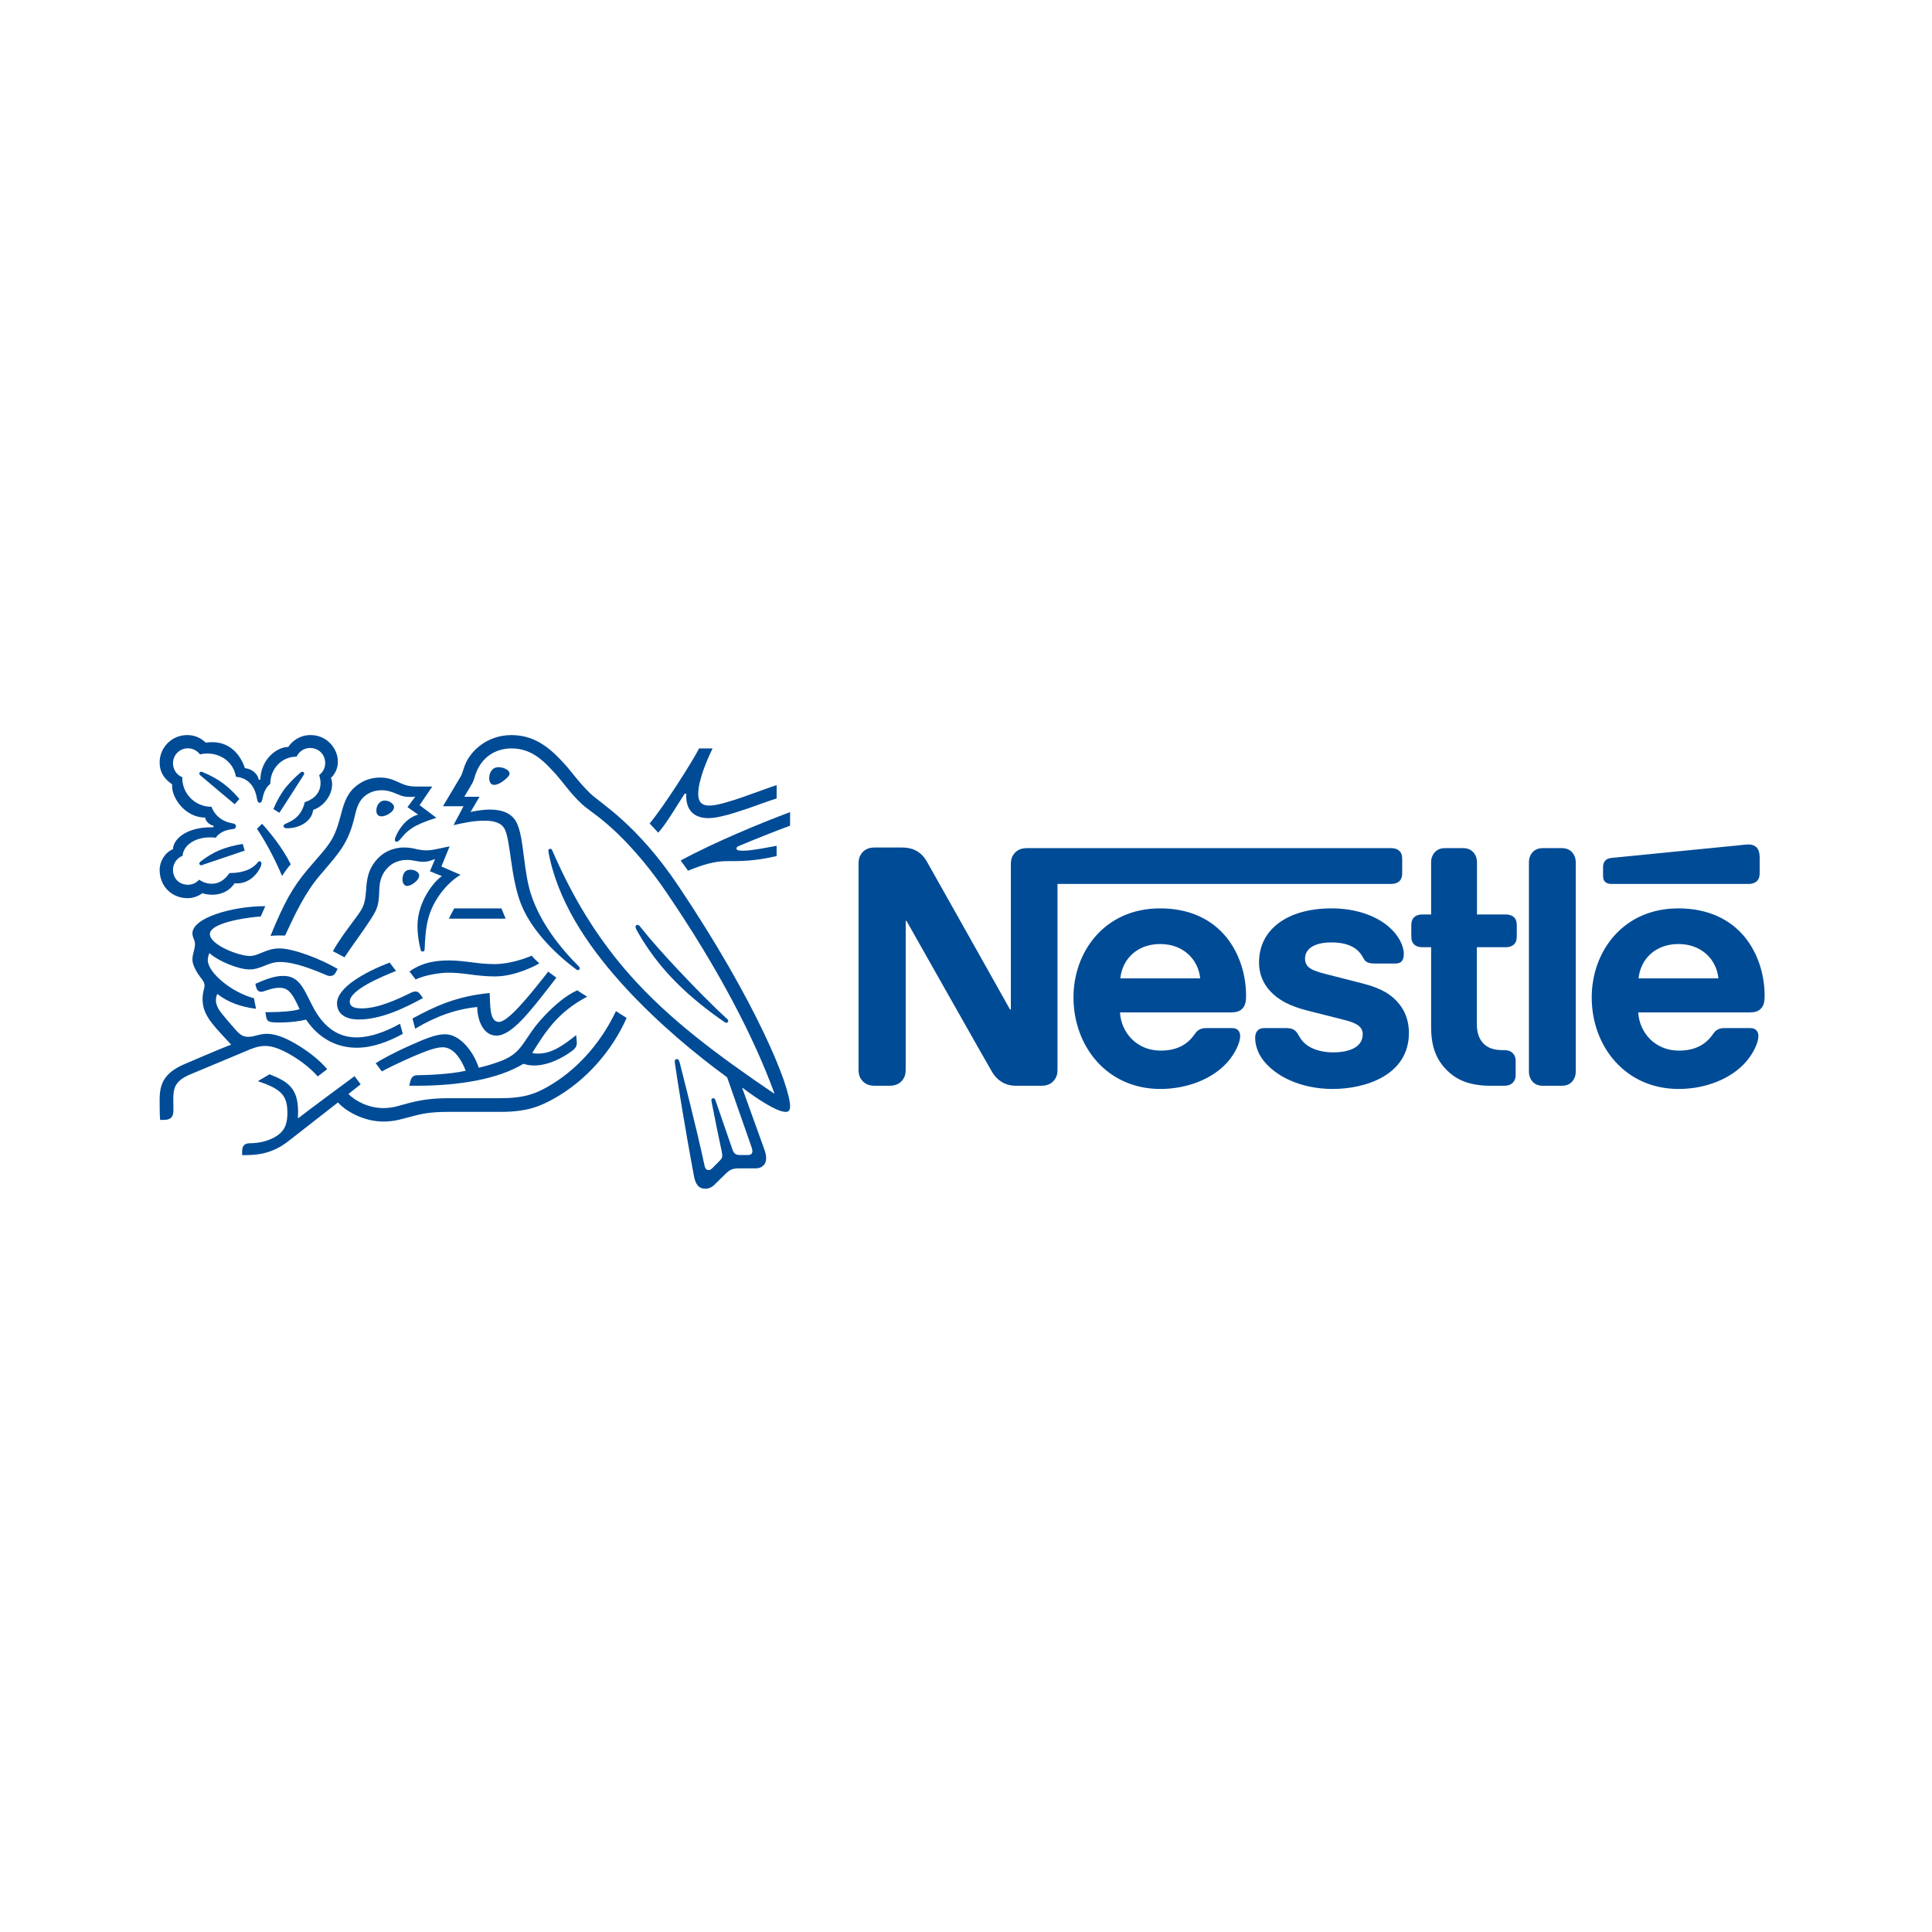 <svg width="223" height="223" viewBox="0 0 223 223" fill="none" xmlns="http://www.w3.org/2000/svg">
<g clip-path="url(#clip0_765_15756)">
<path d="M117.082 98.505C116.823 98.818 116.677 99.169 116.677 99.778V116.525H116.584C116.584 116.525 107.417 100.183 106.974 99.427C106.66 98.891 106.31 98.523 105.849 98.246C105.387 97.988 104.908 97.822 103.986 97.822H100.962C100.26 97.822 99.818 98.062 99.504 98.431C99.245 98.744 99.098 99.096 99.098 99.703V123.442C99.098 124.051 99.245 124.402 99.504 124.715C99.818 125.084 100.26 125.323 100.962 125.323H102.676C103.377 125.323 103.82 125.084 104.134 124.715C104.391 124.402 104.539 124.051 104.539 123.442V106.288H104.632C104.632 106.288 114.149 123.147 114.537 123.774C115.071 124.659 115.975 125.323 117.266 125.323H120.199C120.9 125.323 121.343 125.084 121.656 124.715C121.914 124.402 122.062 124.051 122.062 123.442V102.027H160.593C160.981 102.027 161.275 101.917 161.497 101.733C161.737 101.511 161.848 101.216 161.848 100.774V99.15C161.848 98.707 161.737 98.412 161.497 98.191C161.275 98.007 160.981 97.896 160.593 97.896H118.539C117.838 97.896 117.395 98.136 117.082 98.505ZM133.904 104.849C127.503 104.849 123.906 109.849 123.906 115.124C123.906 120.75 127.762 125.693 133.94 125.693C137.021 125.693 140.046 124.531 141.779 122.483C142.536 121.598 143.145 120.362 143.145 119.606C143.145 119.347 143.089 119.126 142.942 118.96C142.794 118.776 142.572 118.665 142.185 118.665H139.216C138.625 118.665 138.22 118.886 137.924 119.329C137.058 120.602 135.803 121.266 133.959 121.266C131.192 121.266 129.403 119.163 129.274 116.857H142.112C142.683 116.857 143.089 116.728 143.366 116.452C143.679 116.157 143.827 115.732 143.827 114.939C143.827 112.523 143.07 110.015 141.485 108.096C139.861 106.159 137.39 104.849 133.904 104.849ZM153.694 104.849C148.641 104.849 145.321 107.248 145.321 111.084C145.321 112.449 145.819 113.556 146.631 114.422C147.572 115.438 148.918 116.138 150.873 116.636L155.097 117.706C156.259 118.001 157.291 118.351 157.291 119.366C157.291 120.934 155.631 121.469 153.861 121.469C152.994 121.469 152.09 121.303 151.352 120.934C150.836 120.675 150.394 120.307 150.08 119.809C149.803 119.384 149.712 119.07 149.287 118.831C149.028 118.683 148.714 118.665 148.291 118.665H146.003C145.505 118.665 145.266 118.813 145.1 119.015C144.934 119.218 144.878 119.513 144.878 119.809C144.878 120.546 145.137 121.469 145.746 122.299C147.147 124.18 150.08 125.693 153.824 125.693C157.513 125.693 162.623 124.161 162.623 119.218C162.623 117.946 162.253 116.857 161.571 115.972C160.704 114.847 159.469 114.072 157.366 113.537L153.179 112.467C151.445 112.025 150.633 111.711 150.633 110.641C150.633 109.608 151.556 108.778 153.694 108.778C154.949 108.778 156.093 109.055 156.831 109.83C157.439 110.476 157.329 110.808 157.809 111.066C158.103 111.213 158.435 111.213 158.953 111.213H161.036C161.368 111.213 161.609 111.158 161.791 110.955C161.94 110.789 162.032 110.531 162.032 110.106C162.032 109.147 161.405 107.912 160.299 106.971C158.823 105.697 156.499 104.849 153.694 104.849ZM165.186 105.551H164.153C163.766 105.551 163.471 105.661 163.25 105.845C163.01 106.067 162.899 106.363 162.899 106.805V108.078C162.899 108.521 163.01 108.815 163.25 109.037C163.471 109.221 163.766 109.332 164.153 109.332H165.186V118.536C165.186 120.896 165.832 122.372 167.03 123.553C168.137 124.641 169.576 125.323 172.085 125.323H173.652C174.04 125.323 174.334 125.213 174.556 125.029C174.796 124.807 174.943 124.512 174.943 124.07V122.465C174.943 122.022 174.796 121.727 174.556 121.505C174.334 121.321 174.04 121.21 173.652 121.21H173.431C172.435 121.21 171.753 120.952 171.291 120.509C170.738 119.993 170.461 119.2 170.461 118.167V109.332H173.819C174.206 109.332 174.501 109.221 174.722 109.037C174.962 108.815 175.073 108.521 175.073 108.078V106.805C175.073 106.363 174.962 106.067 174.722 105.845C174.501 105.661 174.206 105.551 173.819 105.551H170.48V99.537C170.48 99.058 170.332 98.707 170.111 98.431C169.834 98.1 169.447 97.896 168.876 97.896H166.791C166.219 97.896 165.832 98.1 165.555 98.431C165.334 98.707 165.186 99.058 165.186 99.537V105.551ZM176.475 123.682C176.475 124.161 176.622 124.512 176.844 124.789C177.12 125.121 177.508 125.323 178.079 125.323H180.274C180.846 125.323 181.233 125.121 181.51 124.789C181.731 124.512 181.879 124.161 181.879 123.682V99.539C181.879 99.059 181.731 98.709 181.51 98.431C181.233 98.1 180.846 97.896 180.274 97.896H178.079C177.508 97.896 177.12 98.1 176.844 98.431C176.622 98.709 176.475 99.059 176.475 99.539V123.682ZM129.311 112.928C129.55 110.659 131.284 108.963 133.922 108.963C136.505 108.963 138.293 110.659 138.533 112.928H129.311ZM201.855 102.027C202.242 102.027 202.537 101.917 202.758 101.733C202.998 101.511 203.109 101.216 203.109 100.774V99.058C203.109 98.394 202.98 98.062 202.758 97.822C202.555 97.6 202.223 97.472 201.855 97.472C201.559 97.472 201.265 97.509 200.767 97.564L186.047 99.021C185.623 99.058 185.421 99.187 185.273 99.353C185.107 99.537 185.033 99.778 185.033 100.11V101.068C185.033 101.438 185.107 101.604 185.236 101.751C185.401 101.936 185.642 102.027 185.974 102.027H201.855ZM193.721 104.849C187.32 104.849 183.723 109.849 183.723 115.124C183.723 120.75 187.579 125.693 193.757 125.693C196.838 125.693 199.863 124.531 201.596 122.483C202.353 121.598 202.962 120.362 202.962 119.606C202.962 119.347 202.906 119.126 202.758 118.96C202.611 118.776 202.389 118.665 202.002 118.665H199.033C198.442 118.665 198.037 118.886 197.741 119.329C196.875 120.602 195.62 121.266 193.776 121.266C191.009 121.266 189.219 119.163 189.091 116.857H201.966C202.537 116.857 202.943 116.728 203.219 116.452C203.533 116.157 203.681 115.732 203.681 114.939C203.681 112.523 202.924 110.015 201.338 108.096C199.715 106.159 197.207 104.849 193.721 104.849ZM189.128 112.928C189.368 110.659 191.101 108.963 193.739 108.963C196.322 108.963 198.11 110.659 198.35 112.928H189.128Z" fill="#004B96"/>
<path d="M78.296 102.248C73.521 95.126 69.325 92.726 68.145 91.597C66.848 90.351 65.86 88.94 65.232 88.26C63.833 86.732 62.023 84.846 59.045 84.846C56.171 84.846 54.272 86.719 53.655 88.337C53.476 88.799 53.335 89.363 53.206 89.568C52.924 90.031 51.654 92.2 51.127 93.06H53.502L52.346 95.241C53.694 94.946 54.656 94.727 55.94 94.727C57.082 94.727 57.903 94.998 58.262 95.716C58.93 97.051 58.93 101.093 60.059 104.136C61.112 106.996 63.679 109.794 66.566 111.938C66.604 111.963 66.643 111.976 66.694 111.976C66.835 111.976 66.926 111.874 66.926 111.77C66.926 111.693 66.899 111.642 66.835 111.578C64.422 109.165 62.459 106.496 61.407 103.571C60.367 100.722 60.534 96.717 59.623 94.933C59.019 93.752 57.737 93.445 56.555 93.445C55.606 93.445 54.72 93.637 54.31 93.726L55.349 91.968H53.591C53.963 91.315 54.348 90.711 54.541 90.351C54.707 90.043 54.772 89.659 54.978 89.133C55.644 87.451 57.12 86.386 59.045 86.386C61.458 86.386 62.87 87.939 64.268 89.491C64.91 90.21 65.962 91.712 67.182 92.828C68.016 93.598 69.608 94.458 72.058 96.987C73.47 98.45 75.113 100.349 76.845 102.89C83.044 111.963 87.112 119.958 89.384 126.195L89.346 126.221C82.839 121.806 77.204 117.635 72.662 112.489C69.44 108.832 66.643 104.597 64.204 99.194C64.037 98.834 63.897 98.501 63.743 98.155C63.679 98.013 63.615 97.974 63.511 97.974C63.383 97.974 63.293 98.064 63.293 98.192C63.293 98.334 63.357 98.642 63.498 99.258C64.795 104.853 68.388 109.871 72.226 114.042C76.05 118.188 80.374 121.755 83.929 124.348L86.702 132.278C86.766 132.472 86.843 132.677 86.843 132.869C86.843 133.01 86.804 133.125 86.715 133.202C86.638 133.28 86.536 133.319 86.304 133.319H85.47C85.111 133.319 84.968 133.267 84.84 133.165C84.712 133.061 84.623 132.907 84.558 132.728C84.315 131.983 82.851 127.812 82.57 126.965C82.518 126.812 82.427 126.76 82.326 126.76C82.197 126.76 82.107 126.863 82.107 126.978C82.107 127.081 82.145 127.196 82.21 127.556C82.582 129.455 83.018 131.586 83.197 132.395C83.276 132.766 83.365 133.114 83.365 133.37C83.365 133.6 83.314 133.729 83.121 133.921L82.261 134.795C82.056 135 81.94 135.051 81.774 135.051C81.569 135.051 81.401 134.91 81.324 134.55C80.349 129.994 78.874 124.348 78.488 122.781C78.398 122.436 78.334 122.243 78.129 122.243C77.949 122.243 77.885 122.371 77.885 122.525C77.885 122.64 77.91 122.781 77.923 122.884C78.155 124.501 79.092 130.392 80.105 135.77C80.285 136.694 80.632 137.206 81.428 137.206C81.787 137.206 82.132 137.065 82.454 136.758C82.98 136.231 83.133 136.09 83.763 135.474C84.212 135.038 84.52 134.859 85.29 134.859H87.189C87.639 134.859 87.882 134.744 88.1 134.537C88.305 134.345 88.433 134.076 88.433 133.69C88.433 133.293 88.332 132.972 88.19 132.574C87.703 131.265 86.137 126.837 85.674 125.593L85.713 125.567C87.317 126.786 89.653 128.339 90.68 128.339C91.001 128.339 91.194 128.198 91.194 127.697C91.194 125.337 87.266 115.621 78.296 102.248Z" fill="#004B96"/>
<path d="M34.238 87.335C34.508 86.744 35.099 86.334 35.804 86.334C36.766 86.334 37.536 87.079 37.536 88.067C37.536 88.644 37.267 89.145 36.843 89.453C36.934 89.787 36.998 90.081 36.998 90.364C36.998 91.442 36.356 92.199 35.176 92.597C35.021 93.251 34.739 93.842 34.276 94.278C33.507 95.022 32.724 95.022 32.724 95.331C32.724 95.498 32.84 95.6 33.16 95.6C34.585 95.6 35.983 94.805 36.151 93.482C37.511 93.021 38.332 91.647 38.332 90.557C38.332 90.273 38.306 90.03 38.191 89.8C38.564 89.44 39 88.824 39 87.913C39 87.117 38.652 86.309 38.037 85.718C37.498 85.192 36.74 84.845 35.855 84.845C34.572 84.845 33.738 85.539 33.263 86.219C31.863 86.219 30.055 87.772 30.055 89.993H29.862C29.733 89.223 28.938 88.708 28.27 88.67C27.732 87.053 26.512 85.667 24.51 85.667C24.28 85.667 23.997 85.68 23.753 85.718C23.164 85.179 22.509 84.845 21.598 84.845C19.852 84.845 18.427 86.245 18.427 88.015C18.427 89.119 18.927 89.876 19.878 90.544C19.878 90.544 19.864 90.685 19.864 90.749C19.864 92.161 21.404 94.369 23.689 94.369C23.689 94.727 24.139 95.216 24.639 95.305V95.485H24.446C21.302 95.485 19.968 97 19.968 98.013C19.031 98.398 18.427 99.437 18.427 100.399C18.427 102.312 19.827 103.672 21.675 103.672C22.291 103.672 22.919 103.429 23.356 103.095C23.676 103.21 24.086 103.274 24.51 103.274C25.396 103.274 26.384 102.967 27.077 101.952C27.18 101.965 27.269 101.965 27.372 101.965C28.502 101.965 29.477 101.22 29.99 100.245C30.119 100.002 30.169 99.81 30.169 99.668C30.169 99.528 30.105 99.411 29.964 99.411C29.785 99.411 29.759 99.579 29.439 99.874C28.72 100.529 27.616 100.772 26.486 100.772C25.935 101.581 25.255 102.005 24.472 102.005C23.894 102.005 23.446 101.85 22.983 101.542C22.611 101.952 22.149 102.12 21.7 102.12C20.687 102.12 19.968 101.414 19.968 100.386C19.968 99.668 20.429 99.027 21.071 98.783C21.186 97.512 22.547 96.652 24.241 96.652C24.459 96.652 24.677 96.665 24.909 96.691C25.165 96.281 25.78 95.844 26.654 95.728C26.834 95.703 26.974 95.69 27.077 95.639C27.18 95.587 27.231 95.485 27.231 95.368C27.231 95.267 27.192 95.176 27.09 95.112C27 95.061 26.846 95.037 26.667 94.997C25.858 94.843 24.895 94.343 24.408 93.123C22.47 93.123 21.045 91.57 21.045 89.825V89.71C20.403 89.453 19.968 88.837 19.968 88.105C19.968 87.143 20.725 86.373 21.687 86.373C22.264 86.373 22.765 86.656 23.087 87.079C23.356 87.002 23.663 86.976 23.958 86.976C25.396 86.976 26.936 87.887 27.231 89.658C29.079 89.825 29.516 91.391 29.631 92.046C29.695 92.379 29.746 92.662 29.964 92.662C30.196 92.662 30.247 92.404 30.324 92.058C30.465 91.404 30.709 90.877 31.197 90.467C31.197 88.785 32.454 87.335 34.238 87.335Z" fill="#004B96"/>
<path d="M37.973 97.398C37.369 98.258 36.934 98.681 35.56 100.298C33.751 102.442 32.801 104.175 31.222 108.024C31.479 107.998 31.852 107.973 32.262 107.973C32.467 107.973 32.633 107.973 32.904 107.985L33.096 107.575C33.982 105.676 35.174 103.109 36.843 101.132L37.421 100.453C39.14 98.438 40.205 97.244 40.873 94.498C41.105 93.522 41.297 92.651 41.952 92.021C42.541 91.456 43.286 91.213 44.043 91.213C44.684 91.213 45.16 91.367 45.853 91.661C46.482 91.93 46.712 91.983 47.38 91.983C47.611 91.983 47.777 91.97 47.931 91.957L47.033 93.163L48.253 94.023C46.725 94.471 45.917 95.948 45.647 96.628C45.596 96.769 45.571 96.859 45.571 96.95C45.571 97.053 45.622 97.155 45.776 97.155C45.942 97.155 46.07 97.027 46.288 96.769C47.033 95.871 47.624 95.254 50.369 94.395L48.432 92.932L49.895 90.789H48.522C47.649 90.789 47.071 90.776 46.315 90.43C45.287 89.955 44.762 89.75 43.851 89.75C42.734 89.75 41.72 90.148 40.886 90.917C39.923 91.802 39.627 92.984 39.282 94.281C39.012 95.28 38.692 96.385 37.973 97.398Z" fill="#004B96"/>
<path d="M40.924 106.135C40.193 107.123 39.191 108.418 38.421 109.792C38.666 109.909 39.475 110.345 39.757 110.498C40.642 109.164 41.875 107.522 42.682 106.276C43.414 105.147 43.71 104.659 43.761 103.144C43.774 102.888 43.774 102.644 43.799 102.401C43.863 101.618 44.069 100.822 44.813 100.091C45.365 99.538 46.161 99.257 46.957 99.257C47.727 99.257 48.175 99.474 48.843 99.474C49.317 99.474 49.663 99.359 49.972 99.244L50.216 99.154L49.626 100.567L51.011 101.13C50.126 101.682 48.188 104.057 48.188 106.867C48.188 107.881 48.342 108.817 48.56 109.651C48.587 109.741 48.638 109.831 48.779 109.831C48.907 109.831 48.997 109.754 49.01 109.613L49.023 109.318C49.061 108.458 49.125 107.098 49.471 105.879C50.049 103.825 51.602 101.9 53.155 100.976L50.947 100.014L51.897 97.691L50.858 97.91C50.23 98.038 49.767 98.153 49.215 98.153C48.856 98.153 48.445 98.102 47.958 97.985C47.585 97.897 47.187 97.819 46.623 97.819C45.609 97.819 44.518 98.204 43.774 98.923C42.413 100.219 42.336 101.618 42.246 102.863C42.131 104.518 41.822 104.929 40.924 106.135Z" fill="#004B96"/>
<path d="M73.855 106.918C73.765 106.803 73.688 106.751 73.586 106.751C73.432 106.751 73.355 106.854 73.355 106.969C73.355 107.15 73.483 107.368 73.804 107.908C74.779 109.562 75.986 111.23 77.474 112.797C79.078 114.503 80.964 116.094 82.98 117.519L83.609 117.955C83.699 118.02 83.763 118.058 83.84 118.058C83.968 118.058 84.058 117.93 84.058 117.827C84.058 117.763 84.032 117.698 83.955 117.634C82.082 115.928 80.066 113.848 78.18 111.847C76.703 110.268 75.19 108.6 73.855 106.918Z" fill="#004B96"/>
<path d="M32.557 101.105C32.749 100.785 33.327 100.002 33.558 99.758C32.57 97.757 30.953 95.844 30.247 95.086L29.656 95.664C30.337 96.652 31.478 98.564 32.557 101.105Z" fill="#004B96"/>
<path d="M23.15 89.516C23.034 89.413 23.009 89.349 23.009 89.272C23.009 89.183 23.073 89.08 23.214 89.08C23.265 89.08 23.316 89.093 23.381 89.119C24.33 89.503 25.14 89.953 25.859 90.505C26.461 90.966 27.052 91.532 27.629 92.212L27.09 92.828C26.423 92.275 24.266 90.467 23.15 89.516Z" fill="#004B96"/>
<path d="M32.249 93.815L31.557 93.392C32.005 92.326 32.558 91.351 33.212 90.619C33.674 90.094 34.111 89.669 34.599 89.247C34.714 89.156 34.778 89.079 34.893 89.079C35.022 89.079 35.112 89.183 35.112 89.284C35.112 89.335 35.086 89.4 35.035 89.477C34.252 90.696 32.724 93.109 32.249 93.815Z" fill="#004B96"/>
<path d="M23.548 99.771C23.381 99.835 23.304 99.874 23.215 99.874C23.074 99.874 23.008 99.758 23.008 99.668C23.008 99.579 23.047 99.528 23.138 99.45C24.715 98.218 26.102 97.731 28.014 97.409L28.244 98.18L23.548 99.771Z" fill="#004B96"/>
<path d="M56.465 89.813C56.465 89.364 56.696 88.555 57.53 88.555C57.812 88.555 58.082 88.619 58.3 88.722C58.608 88.863 58.814 89.068 58.814 89.287C58.814 89.518 58.582 89.749 58.236 90.031C57.877 90.326 57.415 90.596 57.043 90.596C56.594 90.596 56.465 90.171 56.465 89.813Z" fill="#004B96"/>
<path d="M43.44 93.561C43.44 93.009 43.773 92.405 44.414 92.405C44.697 92.405 45.03 92.52 45.275 92.753C45.416 92.881 45.48 93.021 45.48 93.163C45.48 93.472 45.184 93.766 44.838 93.971C44.569 94.125 44.286 94.228 44.043 94.228C43.645 94.228 43.44 93.983 43.44 93.561Z" fill="#004B96"/>
<path d="M46.456 101.478C46.456 101.349 46.469 101.195 46.52 101.041C46.623 100.707 46.84 100.386 47.38 100.386C47.624 100.386 47.893 100.45 48.111 100.605C48.304 100.733 48.382 100.9 48.382 101.067C48.382 101.619 47.457 102.261 46.994 102.261C46.661 102.261 46.456 101.939 46.456 101.478Z" fill="#004B96"/>
<path d="M41.4 117.675C39.668 117.675 38.897 116.854 38.897 115.815C38.897 113.991 42.092 112.209 44.967 111.104L45.712 112.067C43.941 112.772 40.373 114.288 40.373 115.597C40.373 116.058 40.643 116.393 41.72 116.393C43.594 116.393 45.61 115.48 47.47 114.569C47.611 114.505 47.778 114.441 47.932 114.441C48.175 114.441 48.33 114.518 48.509 114.774L48.817 115.198C46.649 116.393 43.941 117.675 41.4 117.675Z" fill="#004B96"/>
<path d="M46.173 118.162C44.479 119.11 42.721 119.74 41.168 119.74C39.435 119.74 37.895 118.995 36.612 117.057C36.073 116.236 35.65 115.21 35.136 114.299C34.521 113.221 33.853 112.643 32.685 112.643C31.62 112.643 30.58 113.08 29.477 113.554L29.527 113.799C29.618 114.196 29.772 114.478 30.143 114.478C30.311 114.478 30.478 114.402 30.568 114.376C31.184 114.183 31.632 114.015 32.262 114.015C33.224 114.015 33.685 114.581 34.34 115.967L34.585 116.481C33.917 116.712 32.351 116.827 31.184 116.827H30.632L30.722 117.379C30.76 117.61 30.85 117.802 31.042 117.892C31.273 118.007 31.607 118.02 32.185 118.02C33.647 118.02 34.713 117.841 35.328 117.686C36.907 120.036 39.076 120.934 41.168 120.934C42.951 120.934 44.761 120.279 46.495 119.33L46.173 118.162Z" fill="#004B96"/>
<path d="M47.919 118.738L47.612 117.557C50.255 116.133 52.668 114.991 56.519 114.619C56.596 116.094 56.493 117.955 57.584 117.955C58.584 117.955 60.765 115.375 63.282 112.142C63.513 112.36 63.884 112.591 64.219 112.847L63.577 113.681C61.125 116.839 59.033 119.534 57.313 119.534C55.71 119.534 55.106 117.647 55.081 116.235C52.63 116.48 50.319 117.301 47.919 118.738Z" fill="#004B96"/>
<path d="M81.878 92.983C80.876 92.983 80.594 92.43 80.594 91.649C80.594 90.032 81.608 87.709 82.25 86.386H80.696C79.888 87.952 76.706 92.97 74.985 95.05L75.974 96.114C76.898 95.088 77.912 93.343 79.015 91.622H79.22C79.22 91.713 79.209 91.815 79.209 91.905C79.209 93.356 79.952 94.433 81.787 94.433C82.917 94.433 84.688 93.868 86.357 93.303C87.742 92.829 89.013 92.341 89.642 92.162V90.623C88.923 90.84 87.46 91.404 85.945 91.931C84.355 92.483 82.789 92.983 81.878 92.983Z" fill="#004B96"/>
<path d="M85.303 97.64C86.843 96.987 89.602 95.882 91.194 95.305V93.739C87.998 94.92 82.389 97.243 78.565 99.323C78.668 99.449 79.336 100.387 79.412 100.503C81.029 99.835 82.48 99.398 83.788 99.398C85.624 99.398 87.125 99.398 89.641 98.808V97.627C88.23 97.885 86.728 98.192 85.752 98.192C85.175 98.192 85.007 98.115 85.007 97.923C85.007 97.808 85.085 97.731 85.303 97.64Z" fill="#004B96"/>
<path d="M52.423 104.853L51.806 106.035H58.365L57.877 104.853H52.423Z" fill="#004B96"/>
<path d="M28.796 111.897C29.488 111.897 30.053 111.665 30.593 111.449C31.105 111.242 31.619 111.037 32.312 111.037C33.955 111.037 35.982 111.833 37.766 112.59C37.87 112.629 37.984 112.654 38.099 112.654C38.383 112.654 38.602 112.526 38.741 112.256L38.973 111.833C37.009 110.69 33.878 109.471 32.248 109.471C31.504 109.471 30.964 109.664 30.452 109.868C29.874 110.101 29.373 110.344 28.847 110.344C27.551 110.344 24.228 109.06 24.228 107.816C24.228 106.354 29.515 105.789 30.092 105.789L30.618 104.594C26.782 104.594 22.212 105.942 22.212 107.726C22.212 108.24 22.507 108.496 22.507 108.97C22.507 109.612 22.212 110.049 22.212 110.768C22.212 111.242 22.494 111.846 22.828 112.373C23.187 112.924 23.611 113.282 23.611 113.745C23.611 114.091 23.381 114.502 23.381 115.311C23.381 117.043 24.369 118.096 26.293 120.161L26.678 120.572C25.088 121.189 22.122 122.472 21.429 122.766C19.029 123.768 18.427 124.987 18.427 126.913C18.427 127.656 18.427 128.503 18.478 129.26H18.939C19.902 129.26 20.017 128.684 20.017 128.132C20.017 127.759 20.004 127.336 20.004 126.873C20.017 125.809 20.057 124.859 21.776 124.089C22.47 123.781 25.869 122.395 28.398 121.317C29.142 120.995 29.835 120.726 30.605 120.726C31.465 120.726 32.453 121.099 33.685 121.831C34.725 122.446 35.816 123.28 36.676 124.242L37.766 123.408C36.829 122.305 35.534 121.317 34.237 120.547C32.941 119.777 31.786 119.328 30.811 119.328C30.388 119.328 30.041 119.405 29.746 119.482C29.4 119.572 29.078 119.674 28.668 119.674C28.193 119.674 27.795 119.559 27.217 118.891C26.999 118.648 25.613 117.069 25.318 116.608C25.177 116.389 24.92 115.953 24.92 115.439C24.92 115.221 24.958 114.965 25.088 114.733C26.28 115.657 27.757 116.222 29.553 116.44L29.309 115.221C26.729 114.541 23.983 112.269 23.983 110.807C23.983 110.498 24.06 110.28 24.177 110.011C25.177 110.935 27.525 111.897 28.796 111.897Z" fill="#004B96"/>
<path d="M47.264 112.128C48.881 110.986 50.549 110.858 51.896 110.858C52.706 110.858 53.654 110.973 54.656 111.101C55.465 111.204 56.195 111.281 57.069 111.281C58.827 111.281 60.598 110.64 61.367 110.305C61.586 110.576 61.958 110.935 62.254 111.191C61.881 111.423 59.521 112.705 57.108 112.705C56.042 112.705 55.028 112.578 54.155 112.462C53.385 112.36 52.551 112.27 51.742 112.27C50.857 112.27 49.073 112.526 47.97 113.052L47.264 112.128Z" fill="#004B96"/>
<path d="M71.095 116.71C69.17 120.766 66.243 123.717 63.241 125.424C61.816 126.232 60.533 126.759 57.762 126.759H51.768C49.625 126.759 48.278 127.041 47.225 127.31C46.095 127.606 45.377 127.9 44.235 127.9C42.541 127.9 40.975 127.066 40.218 126.271L41.63 125.155L40.924 124.216C40.514 124.513 35.496 128.221 34.442 129.055L34.378 129.017C34.404 128.761 34.404 128.53 34.404 128.298C34.404 125.475 33.095 124.794 31.107 123.999L29.759 124.794C32.492 125.706 33.172 126.437 33.172 128.477C33.172 130.096 32.594 130.736 31.76 131.225C30.9 131.726 29.835 131.956 28.899 131.956C28.5 131.956 28.321 132.033 28.18 132.174C28.026 132.328 27.949 132.559 27.949 132.88V133.329H28.27C29.989 133.329 31.581 133.06 33.326 131.686L39.012 127.246C39.82 128.17 41.861 129.454 44.273 129.454C45.633 129.454 46.507 129.119 47.764 128.799C48.739 128.555 49.689 128.336 51.768 128.336H57.787C60.867 128.336 62.356 127.695 63.998 126.772C67.566 124.769 70.608 121.381 72.328 117.492C71.878 117.21 71.455 116.953 71.095 116.71Z" fill="#004B96"/>
<path d="M61.432 121.535C62.985 119.045 64.371 116.837 67.772 115.041C67.412 114.823 66.9 114.49 66.629 114.31C65.308 114.887 63.999 116.041 62.883 117.21C60.316 119.879 60.546 121.419 57.839 122.459C57.158 122.715 56.324 122.998 55.259 123.242C54.63 121.304 53.053 119.378 51.383 119.378C50.228 119.378 48.894 119.981 47.354 120.662C45.545 121.458 43.889 122.369 43.363 122.715L44.069 123.666C44.608 123.369 46.16 122.599 47.713 121.932C49.061 121.355 50.28 120.88 51.101 120.88C52.423 120.88 53.283 122.382 53.758 123.587C52.025 123.999 49.176 124.101 48.317 124.101C47.918 124.101 47.777 124.165 47.636 124.281C47.508 124.396 47.405 124.601 47.341 124.884L47.239 125.32H48.162C52.962 125.32 57.493 124.564 60.405 122.792C60.817 122.909 61.176 122.985 61.638 122.985C63.305 122.985 65.025 122.074 66.104 121.24C66.488 120.944 66.578 120.674 66.578 120.38C66.578 120.238 66.565 120.11 66.552 119.981L66.501 119.482C64.961 120.7 63.678 121.612 62.087 121.612C61.805 121.612 61.6 121.586 61.432 121.535Z" fill="#004B96"/>
</g>
<defs>
<clipPath id="clip0_765_15756">
<rect width="186.498" height="53.604" fill="white" transform="translate(17.805 84.223)"/>
</clipPath>
</defs>
</svg>

